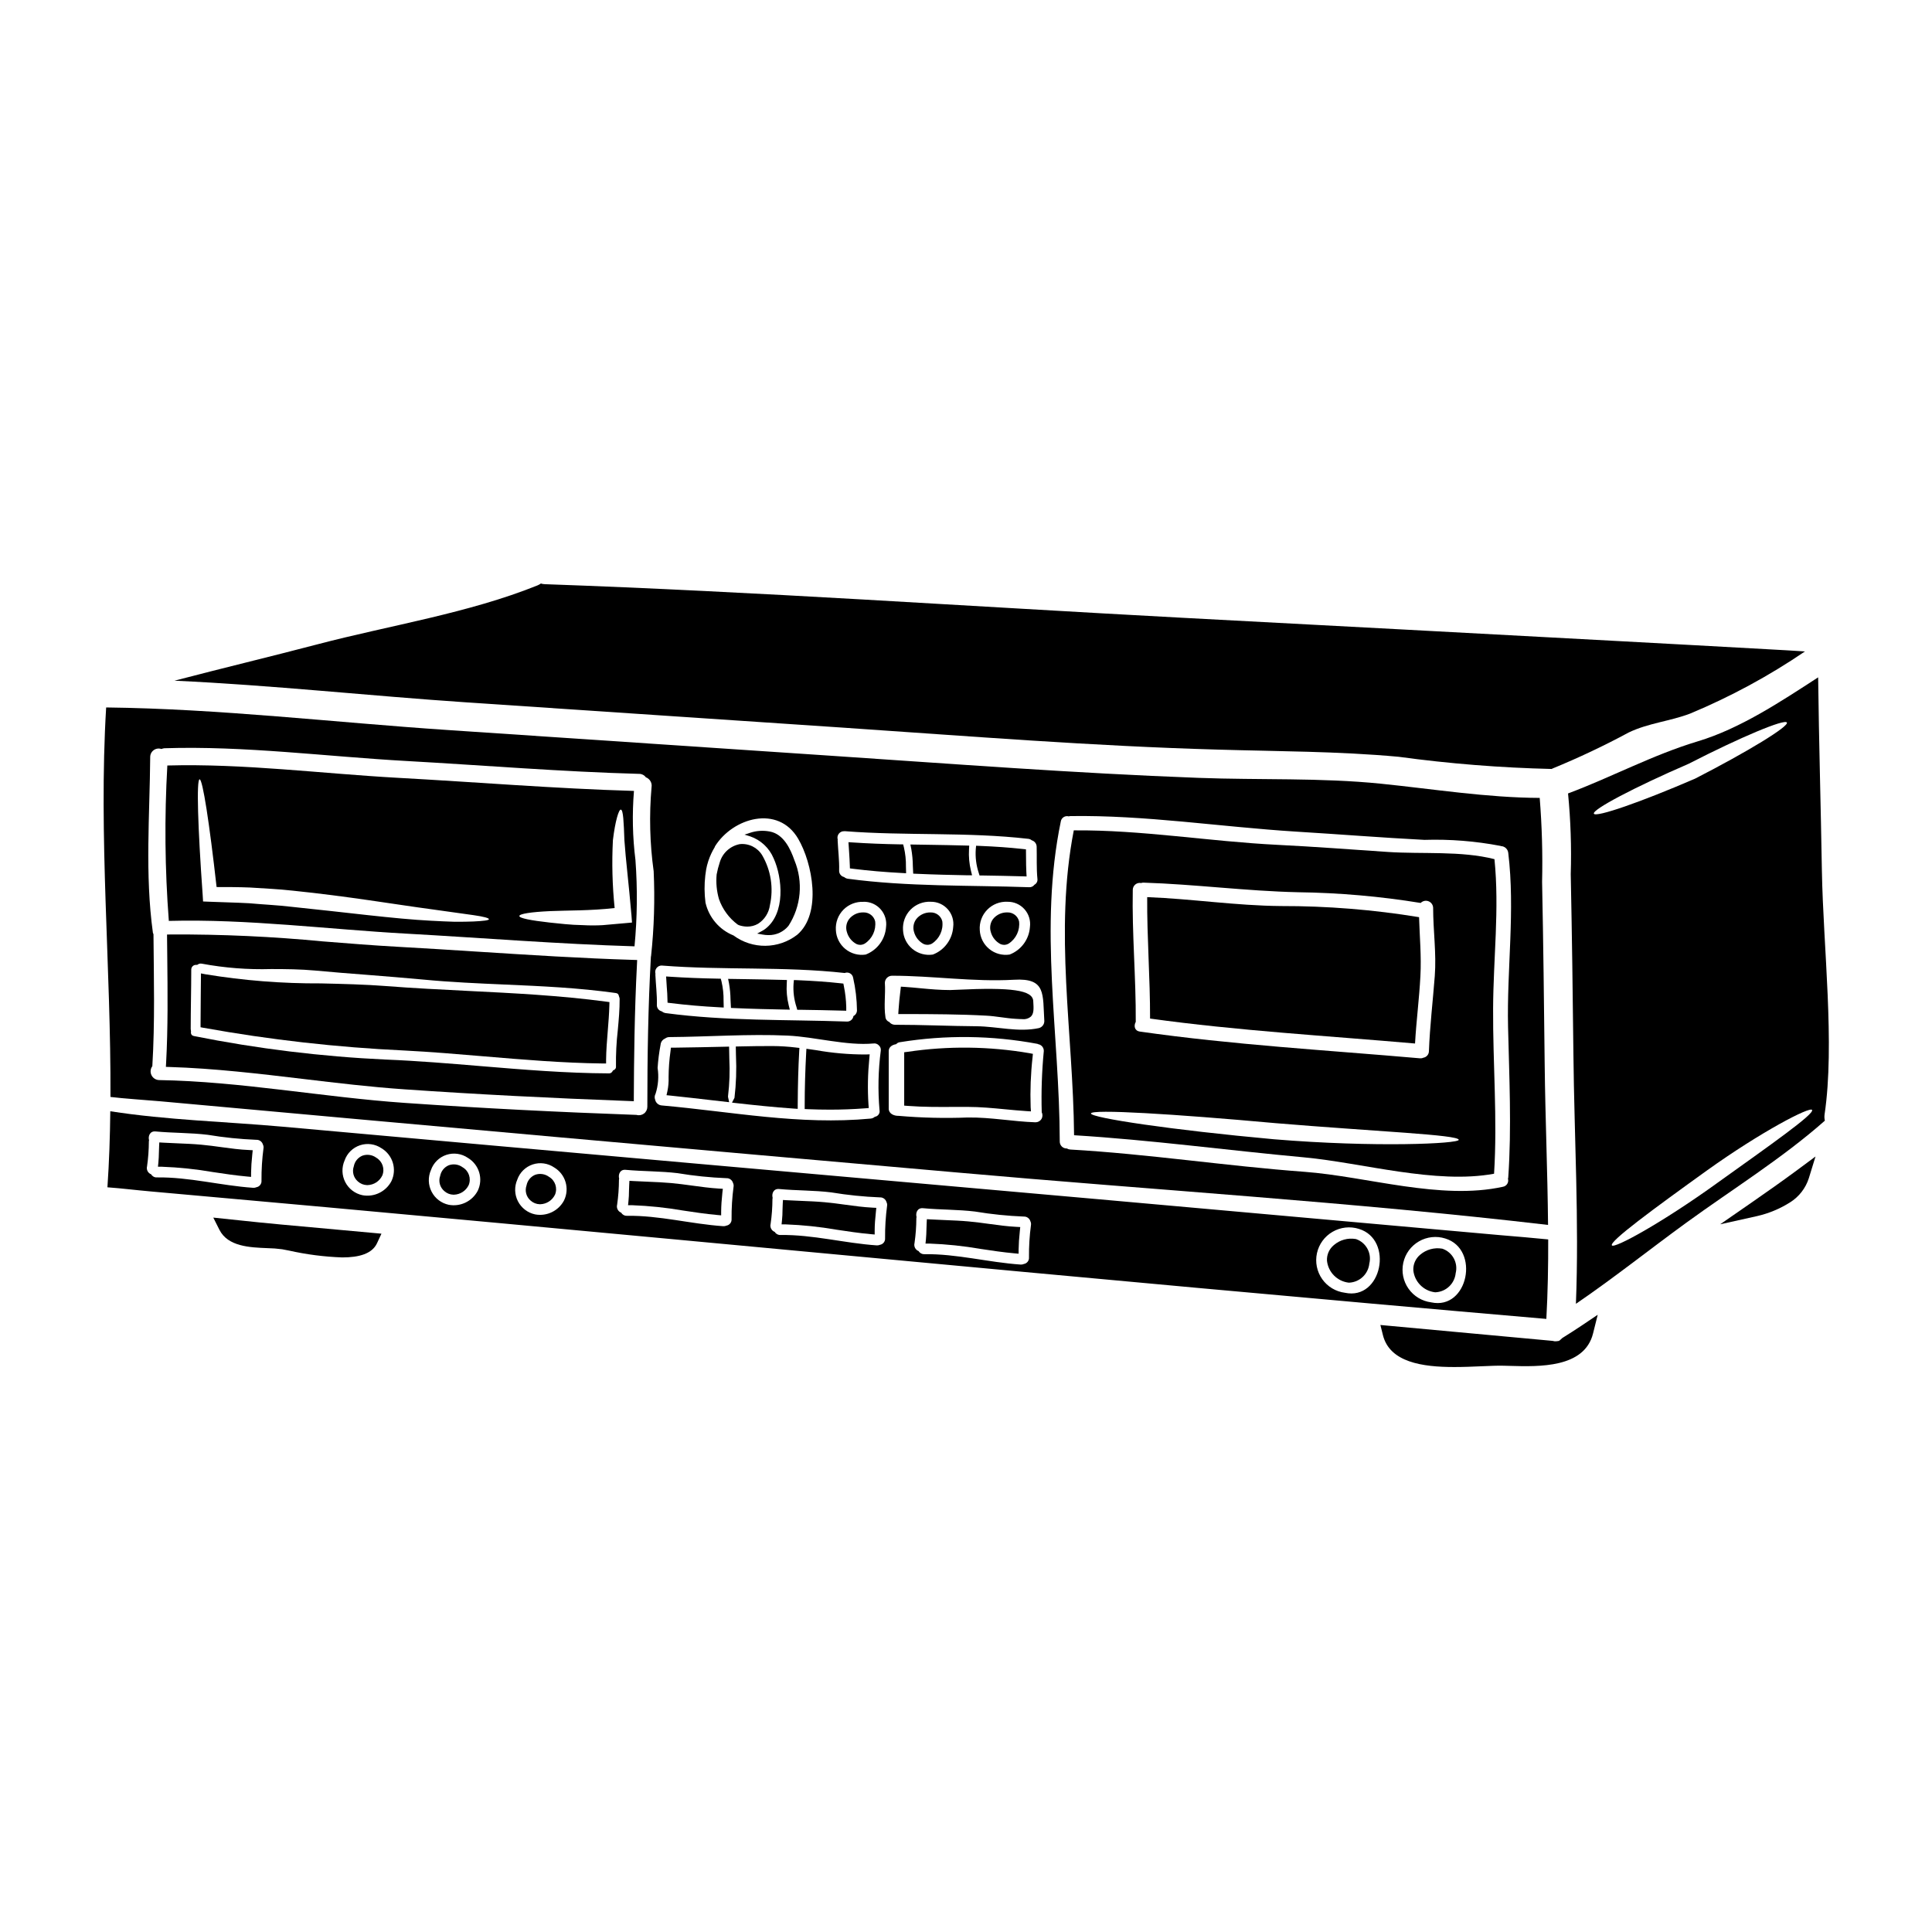 <?xml version="1.0" encoding="UTF-8"?>
<!-- Uploaded to: SVG Repo, www.svgrepo.com, Generator: SVG Repo Mixer Tools -->
<svg fill="#000000" width="800px" height="800px" version="1.1" viewBox="144 144 512 512" xmlns="http://www.w3.org/2000/svg">
 <g>
  <path d="m363.88 438.07c3.176 0 6.273-0.117 9.363-0.352l0.988-0.074-0.078-0.988v0.004c-0.258-4.047-0.18-8.109 0.223-12.145l0.098-1.102-1.109 0.035c-4.391 0.004-8.773-0.379-13.094-1.145l-2.562-0.371-0.062 1.074c-0.25 4.668-0.395 9.363-0.395 13.961v0.941l0.941 0.043c1.934 0.078 3.832 0.117 5.688 0.117z"/>
  <path d="m354.36 437.79 1.043 0.066v-1.043c0.031-5.461 0.16-9.957 0.395-14.168l0.055-0.934-0.926-0.102v-0.004c-2.043-0.246-4.102-0.379-6.164-0.391-2.934 0-5.859 0.023-8.797 0.102l-0.973 0.023 0.043 2.406h0.004c0.176 3.734 0.043 7.477-0.395 11.191l-0.66 1.27 1.422 0.16c4.144 0.469 9.551 1.047 14.953 1.422z"/>
  <path d="m320.88 408.88 0.027 0.844 0.836 0.105c4.106 0.508 8.352 0.879 12.988 1.121l1.062 0.059-0.039-1.77c0.031-1.742-0.156-3.481-0.555-5.18l-0.195-0.707h-0.73c-4.578-0.082-8.715-0.246-12.637-0.508l-1.113-0.07 0.18 2.844c0.086 1.074 0.176 2.172 0.176 3.262z"/>
  <path d="m355.28 411.6h0.707c3.758 0.051 7.523 0.125 11.254 0.227l1.023 0.027v-1.027 0.004c-0.047-1.836-0.254-3.66-0.625-5.457l-0.137-0.715-0.723-0.078c-3.582-0.395-7.332-0.652-11.453-0.824l-0.934-0.035-0.086 0.93h-0.004c-0.145 2.117 0.121 4.242 0.789 6.258z"/>
  <path d="m337.6 408.97 0.109 2.141 0.887 0.039c4.75 0.219 9.445 0.316 13.434 0.395l1.281 0.023-0.316-1.246h0.004c-0.449-1.832-0.617-3.723-0.504-5.602l0.051-1.008-1.008-0.027c-3.277-0.094-6.586-0.145-9.887-0.199l-4.695-0.074 0.238 1.18c0.25 1.445 0.387 2.91 0.406 4.379z"/>
  <path d="m270.72 396.21c-7.148-0.461-14.301-0.918-21.441-1.309-6.465-0.359-13.117-0.895-19.562-1.41l0.004 0.004c-13.457-1.301-26.969-1.918-40.488-1.852l-0.969 0.023 0.062 5.984c0.098 9.207 0.203 18.723-0.309 28.078l-0.055 1.004 1.008 0.031c11.785 0.363 23.789 1.789 35.398 3.172 8.805 1.051 17.91 2.137 26.875 2.754 18.895 1.305 38.438 2.316 59.707 3.102l1.016 0.039v-1.02c0.043-9.754 0.172-22.594 0.84-35.395l0.047-1.004-1.004-0.031c-13.691-0.414-27.641-1.309-41.129-2.172zm34.594 32.246c-11.309-0.043-22.797-1-33.91-1.926-8.242-0.688-16.758-1.398-25.164-1.734l0.004 0.004c-17.07-0.797-34.059-2.879-50.816-6.231-0.238-0.051-0.984-0.203-0.809-1.262l-0.082-0.621c0-2.629 0.039-5.254 0.074-7.871s0.074-5.246 0.074-7.871v-0.008c0-0.336 0.141-0.66 0.387-0.895 0.242-0.234 0.574-0.355 0.914-0.336h0.273l0.227-0.148c0.203-0.137 0.441-0.207 0.688-0.203 0.113 0.004 0.223 0.016 0.336 0.035 6.047 1.125 12.195 1.602 18.344 1.422 3.828 0 7.793 0.039 11.672 0.395 4.57 0.43 9.141 0.789 13.707 1.137 4.965 0.395 9.918 0.789 14.871 1.25 7.293 0.699 14.602 1.016 21.676 1.324 9.613 0.422 19.547 0.855 29.43 2.254l-0.004 0.004c0.402 0.012 0.738 0.316 0.789 0.719l0.074 0.238c0.09 0.188 0.137 0.387 0.141 0.594 0.023 2.754-0.238 5.59-0.492 8.316-0.363 3.16-0.52 6.34-0.477 9.523 0.066 0.41-0.148 0.812-0.523 0.988l-0.27 0.133-0.152 0.262c-0.199 0.348-0.582 0.547-0.98 0.512z"/>
  <path d="m186.45 435.85c70.348 6.406 140.71 12.695 211.09 18.863 52.168 4.652 104.7 7.828 156.71 13.906-0.129-14.168-0.738-28.375-0.891-42.406-0.18-16.168-0.359-32.34-0.688-48.508v-0.004c0.172-7.418-0.039-14.844-0.633-22.246-13.934-0.051-28.297-2.363-42.051-3.762-16.043-1.629-32.273-0.941-48.383-1.551-32.793-1.219-65.543-3.738-98.285-5.922-33.559-2.266-67.133-4.519-100.73-6.762-30.102-2.012-60.281-5.621-90.457-5.977-2.062 34.242 1.297 68.844 1.141 103.22 3.254 0.414 9.406 0.816 13.168 1.148zm233.62 2.926c0.285 0.57 0.25 1.254-0.09 1.793-0.344 0.543-0.945 0.863-1.586 0.852-6.004-0.203-11.848-1.352-17.902-1.27l0.004-0.004c-6.113 0.238-12.238 0.094-18.332-0.434h-0.023c-1.301 0.023-2.621-0.609-2.621-1.906v-15.254c0-1.094 0.941-1.676 1.969-1.832v0.004c0.254-0.305 0.621-0.5 1.02-0.535 12.059-1.957 24.367-1.809 36.379 0.434 0.102 0 0.176 0.078 0.25 0.102h0.004c0.879 0.152 1.512 0.934 1.477 1.828-0.52 5.391-0.703 10.809-0.547 16.223zm5.059-77.113c0.082-0.461 0.355-0.871 0.75-1.121 0.398-0.25 0.883-0.324 1.336-0.199 0.129-0.039 0.262-0.062 0.395-0.074 19.805-0.305 39.992 2.875 59.828 4.117 11.34 0.688 22.68 1.602 34.043 2.188 6.766-0.211 13.535 0.328 20.184 1.602 0.051 0 0.078 0.051 0.102 0.051 0.996 0.031 1.82 0.789 1.934 1.781 1.859 15.352-0.395 30.734-0.051 46.141 0.309 13.223 0.969 26.699 0.051 39.891-0.012 0.113-0.035 0.223-0.074 0.332 0.133 0.457 0.062 0.953-0.188 1.359-0.254 0.406-0.664 0.688-1.137 0.773-16.531 3.637-35.953-2.719-52.629-3.965-20.695-1.527-41.387-4.723-62.059-5.902-0.312-0.023-0.617-0.117-0.891-0.281-0.492 0.02-0.973-0.168-1.328-0.512-0.355-0.348-0.555-0.82-0.551-1.316-0.047-28.727-5.586-56.516 0.285-84.863zm-5.793 54.789c-5.469 1.18-11.02-0.434-16.531-0.484-7.223-0.051-14.469-0.395-21.688-0.395v0.004c-0.582-0.023-1.121-0.305-1.477-0.766-0.551-0.191-0.938-0.688-0.992-1.27-0.457-3.102 0.051-5.977-0.148-9.055-0.004-0.504 0.199-0.992 0.555-1.348 0.359-0.359 0.844-0.562 1.352-0.559 10.781 0 21.461 1.676 32.316 1.066 8.57-0.508 7.578 3.789 8.035 10.984h-0.004c-0.008 0.855-0.59 1.605-1.418 1.82zm-36.027-25.977c-0.137-2 0.586-3.969 1.988-5.398 1.406-1.434 3.356-2.199 5.363-2.098 1.719-0.031 3.363 0.695 4.508 1.98 1.141 1.285 1.668 3.004 1.438 4.711-0.223 3.273-2.324 6.121-5.387 7.297-1.926 0.297-3.891-0.238-5.398-1.473-1.508-1.234-2.422-3.051-2.512-5zm20.336 0h0.004c-0.141-2 0.582-3.969 1.988-5.398 1.402-1.434 3.356-2.199 5.359-2.098 1.719-0.031 3.367 0.695 4.508 1.98 1.145 1.285 1.668 3.004 1.438 4.711-0.219 3.273-2.324 6.121-5.387 7.297-1.926 0.293-3.887-0.242-5.394-1.477-1.508-1.234-2.422-3.051-2.512-4.996zm-35.871-26.211c16.219 1.27 32.52 0.176 48.711 2.031h0.004c0.344 0.031 0.676 0.168 0.938 0.395 0.77 0.223 1.301 0.93 1.301 1.727 0.074 2.82-0.078 5.644 0.199 8.465v0.004c0.102 0.641-0.215 1.273-0.785 1.574-0.332 0.461-0.883 0.711-1.449 0.66-16.016-0.559-32.059-0.102-47.977-2.238-0.375-0.051-0.727-0.211-1.016-0.457-0.812-0.18-1.375-0.926-1.32-1.754 0.074-2.668-0.281-5.312-0.395-7.953-0.027-0.078 0.023-0.152 0.023-0.23v-0.004c-0.164-0.539-0.051-1.125 0.305-1.566 0.352-0.438 0.898-0.676 1.461-0.633zm5.086 18.711v0.004c1.723-0.031 3.367 0.691 4.512 1.977 1.145 1.289 1.668 3.008 1.441 4.715-0.227 3.273-2.332 6.117-5.394 7.297-1.934 0.297-3.898-0.246-5.41-1.488-1.508-1.242-2.418-3.07-2.496-5.023-0.129-1.996 0.602-3.949 2.004-5.375 1.402-1.422 3.348-2.18 5.344-2.082zm-41.945-6.984c0.047-0.457 0.125-0.941 0.199-1.398 0-0.051 0.027-0.102 0.027-0.18 0.129-0.715 0.305-1.418 0.531-2.109 0.027-0.074 0.051-0.152 0.078-0.25h0.004c0.414-1.238 0.969-2.426 1.648-3.539 0.035-0.074 0.062-0.148 0.078-0.23 4.723-7.578 16.727-11.082 22.043-2.008 3.762 6.406 6.379 19.777-0.254 25.445l-0.004 0.004c-4.953 3.828-11.848 3.902-16.883 0.18-3.746-1.512-6.516-4.758-7.422-8.695-0.309-2.394-0.324-4.82-0.047-7.219zm-11.441 23.895c16.137 1.27 32.273 0.18 48.383 1.969h-0.004c0.465-0.188 0.992-0.152 1.426 0.098 0.438 0.246 0.734 0.68 0.812 1.176 0.641 2.828 0.98 5.719 1.016 8.617-0.004 0.645-0.367 1.234-0.941 1.523-0.113 0.879-0.895 1.516-1.781 1.453-16.016-0.559-32.059-0.102-47.973-2.238h0.004c-0.379-0.055-0.73-0.211-1.02-0.457-0.816-0.18-1.375-0.926-1.32-1.758 0.074-2.668-0.281-5.312-0.395-7.953-0.023-0.078 0.027-0.152 0.027-0.23-0.164-0.543-0.051-1.129 0.301-1.57 0.352-0.441 0.898-0.68 1.465-0.641zm-1.738 33.965c0.703-2.207 0.887-4.547 0.535-6.836 0.137-2.074 0.402-4.137 0.789-6.18 0.066-0.711 0.52-1.328 1.18-1.602 0.32-0.254 0.711-0.391 1.117-0.395 10.449-0.074 20.926-0.867 31.348-0.395 7.32 0.332 15.609 2.754 22.805 2.086 0.508-0.066 1.02 0.113 1.375 0.484 0.406 0.352 0.609 0.891 0.531 1.422-0.68 5.234-0.793 10.527-0.332 15.789 0.078 0.395-0.008 0.805-0.246 1.133-0.234 0.328-0.598 0.547-0.996 0.598-0.305 0.273-0.688 0.441-1.094 0.48-18.918 1.777-36.762-1.832-55.395-3.484-0.852-0.066-1.559-0.688-1.734-1.523-0.199-0.516-0.156-1.098 0.117-1.578zm-133.93-89.27c0.008-0.719 0.363-1.391 0.953-1.805 0.59-0.414 1.344-0.52 2.023-0.281 0.25-0.109 0.516-0.18 0.785-0.203 21.203-0.684 43.043 2.211 64.195 3.383 20.516 1.145 41.109 2.852 61.648 3.41l0.004-0.004c0.699 0.008 1.352 0.348 1.754 0.914 1.062 0.402 1.691 1.5 1.5 2.621-0.652 7.422-0.465 14.891 0.559 22.27 0.344 7.484 0.117 14.984-0.684 22.434 0 0.098-0.051 0.148-0.051 0.25-0.734 13.246-0.941 26.492-0.941 39.754v0.004c-0.004 0.703-0.336 1.367-0.902 1.785s-1.297 0.547-1.969 0.348c-20.516-0.734-40.855-1.75-61.371-3.176-21.648-1.5-43.523-5.695-65.16-6.051-0.859-0.027-1.633-0.531-2.008-1.305-0.375-0.773-0.285-1.691 0.227-2.383 0.707-11.645 0.395-23.285 0.305-34.957-0.066-0.125-0.117-0.258-0.152-0.391-2.137-15.523-0.84-31.031-0.715-46.617z"/>
  <path d="m251.77 391.43c20.109 1.117 40.27 2.754 60.383 3.356v0.004c0.73-7.602 0.812-15.246 0.25-22.859-0.766-6.078-0.898-12.223-0.395-18.328-20.926-0.609-41.875-2.344-62.773-3.484-20.074-1.117-40.781-3.812-60.891-3.254h0.004c-0.785 13.723-0.652 27.48 0.395 41.184 20.824-0.559 42.254 2.238 63.027 3.383zm37.984-5.977c4.551-0.203 10.652-0.074 17.137-0.816l-0.004 0.004c-0.613-5.969-0.766-11.98-0.461-17.973 0.609-5.117 1.574-8.215 2.109-8.113 0.637 0.102 0.762 3.254 0.941 8.137 0.332 4.961 1.18 11.723 1.832 19.477l0.027 0.227 0.152 2.086-1.934 0.176c-1.969 0.176-3.918 0.332-5.773 0.508v0.004c-1.766 0.102-3.539 0.102-5.309 0-3.387-0.051-6.297-0.434-8.797-0.684-4.961-0.559-8.039-1.145-8.039-1.73 0.004-0.59 3.109-1.07 8.113-1.301zm-92.855-34.93c0.816 0 2.594 11.594 4.5 28.551 2.82 0 5.769 0 8.824 0.125 3.684 0.254 7.527 0.395 11.414 0.84 14.516 1.477 27.406 3.688 36.785 4.934 4.68 0.66 8.465 1.18 11.082 1.551 2.617 0.371 4.07 0.762 4.07 1.07s-1.477 0.48-4.144 0.609c-1.348 0.051-2.973 0.078-4.879 0.074-1.91-0.051-4.043-0.152-6.43-0.281-9.535-0.484-22.605-2.234-36.891-3.688-3.859-0.457-7.602-0.609-11.211-0.941-3.609-0.199-7.086-0.25-10.348-0.395l-1.855-0.074-0.102-1.68c-1.293-18.062-1.676-30.617-0.816-30.695z"/>
  <path d="m333.09 435.62 4.148 0.473-0.293-1.344h0.004c-0.027-0.113-0.027-0.23 0-0.344v-0.039c0.387-3.231 0.496-6.488 0.332-9.742l-0.062-3.258-0.992 0.023c-4.519 0.102-9.055 0.199-13.562 0.254h-0.863l-0.102 0.859c-0.332 2.32-0.504 4.66-0.516 7.004 0.047 1.223-0.059 2.449-0.309 3.648l-0.242 1.086 1.102 0.109c3.785 0.398 7.582 0.832 11.355 1.27z"/>
  <path d="m339.47 389 0.309 0.164v0.004c0.723 0.25 1.48 0.383 2.246 0.391 1.008 0.008 1.996-0.25 2.867-0.75 1.727-1.105 2.875-2.918 3.148-4.949 0.992-4.496 0.266-9.203-2.043-13.191-1.242-2.07-3.578-3.227-5.977-2.961-2.543 0.5-4.59 2.383-5.293 4.879-0.34 1.027-0.613 2.078-0.809 3.148-0.207 2.203 0.004 4.426 0.621 6.551 0.945 2.68 2.66 5.016 4.93 6.715z"/>
  <path d="m202.8 448.02c-1.832-0.25-3.66-0.504-5.512-0.668-2.066-0.188-4.129-0.273-6.188-0.355-1.289-0.051-2.59-0.102-3.887-0.18l-0.996-0.062-0.047 0.996c-0.023 0.527-0.039 1.059-0.055 1.574-0.023 0.938-0.047 1.879-0.145 2.805l-0.109 1.07h1.078c4.523 0.164 9.031 0.637 13.488 1.41 2.949 0.445 5.996 0.902 9.055 1.18l1.055 0.098v-1.062c0.023-1.512 0.125-3.094 0.328-4.973l0.109-1.027-1.035-0.059c-2.391-0.094-4.781-0.426-7.141-0.746z"/>
  <path d="m267.97 406.6c-7.051-0.352-14.336-0.711-21.52-1.27-5.68-0.445-11.637-0.582-17.395-0.719h0.004c-10.258 0.055-20.5-0.754-30.621-2.418l-1.18-0.23-0.055 5.934c-0.023 2.504-0.051 5.004-0.051 7.516v0.82l0.789 0.148-0.004-0.004c17.578 3.176 35.348 5.184 53.188 6.016 7.055 0.359 14.23 0.965 21.168 1.551 10.262 0.867 20.859 1.762 31.344 1.887h0.984v-0.984c0.027-2.535 0.238-5.117 0.441-7.602 0.18-2.223 0.363-4.523 0.426-6.797l0.023-0.887-0.879-0.117c-12.199-1.633-24.637-2.246-36.664-2.844z"/>
  <path d="m489.68 450.72c15.352 1.426 34.805 7.195 50.262 4.328 0.918-14.539-0.332-29.184-0.254-43.754 0.051-13.246 1.703-26.371 0.359-39.609-8.871-2.262-19.168-1.301-28.273-1.91-9.738-0.66-19.477-1.398-29.238-1.883-17.973-0.891-36-3.992-53.973-3.836-5.234 26.949-0.176 53.531 0.078 80.793 20.312 1.242 40.777 4.012 61.039 5.871zm-43.27-72.711c0.203-0.074 0.418-0.109 0.637-0.102 13.676 0.43 27.18 2.234 40.906 2.543 10.902 0.141 21.781 1.09 32.543 2.844 0.535-0.551 1.352-0.73 2.07-0.453s1.203 0.957 1.23 1.727c0 6.078 0.895 12.023 0.434 18.105-0.508 6.637-1.297 13.223-1.551 19.879 0.004 0.879-0.633 1.625-1.5 1.758-0.266 0.129-0.566 0.18-0.859 0.152-24.797-2.164-49.594-3.562-74.238-7.086-1.453-0.203-1.652-1.551-1.094-2.57 0.074-11.695-1.016-23.336-0.789-35.008v0.004c0.008-0.551 0.258-1.07 0.688-1.418 0.426-0.344 0.984-0.484 1.523-0.375zm35.543 63.633c26.82 2.234 48.609 3.074 48.633 4.426 0.027 1.016-21.992 2.082-48.992-0.152-26.898-2.441-48.484-5.668-48.484-6.836 0.133-1.199 21.992 0.125 48.844 2.562z"/>
  <path d="m519 420.54c0.332-5.977 1.117-11.898 1.422-17.875 0.285-5.262-0.199-10.398-0.355-15.609v0.004c-12.102-1.988-24.344-2.973-36.605-2.949-11.977-0.102-23.57-1.91-35.445-2.363-0.074 10.73 0.789 21.461 0.762 32.184 23.312 3.231 46.809 4.562 70.223 6.609z"/>
  <path d="m384.48 422.75-0.859 0.109v14.141l0.906 0.07c4.191 0.324 8.441 0.301 12.559 0.27h3.406c3.293 0 6.613 0.32 9.816 0.625 1.922 0.184 3.848 0.367 5.785 0.492l1.121 0.07-0.082-1.121c-0.152-4.418 0.016-8.84 0.508-13.234l0.09-0.891-0.879-0.172c-10.703-1.84-21.633-1.965-32.371-0.359z"/>
  <path d="m368.38 336.9c32.668 2.211 65.391 4.828 98.137 5.746 16.117 0.484 32.059 0.434 48.102 1.906h0.004c13.461 1.836 27.016 2.914 40.598 3.234 0.062-0.031 0.121-0.066 0.176-0.105 6.918-2.836 13.684-6.035 20.266-9.582 5.211-2.492 10.883-2.953 16.219-4.984 10.684-4.449 20.887-9.969 30.457-16.477-3.148-0.203-6.328-0.395-9.48-0.559-13.016-0.734-26.008-1.426-39.027-2.137-38.836-2.098-77.684-4.176-116.54-6.227-56.262-3-112.57-6.914-168.86-8.898h0.004c-0.371-0.004-0.742-0.062-1.094-0.18-0.273 0.188-0.562 0.352-0.863 0.484-18.254 7.371-39.281 10.629-58.254 15.609-12.594 3.301-25.348 6.352-37.984 9.66 25.832 1.18 51.66 4.019 77.414 5.746 33.57 2.266 67.145 4.519 100.73 6.762z"/>
  <path d="m397.64 406.3c-0.852 0.039-1.5 0.07-1.84 0.074-2.606 0-5.211-0.223-7.746-0.465-1.457-0.141-2.918-0.285-4.379-0.375l-0.93-0.059-0.109 0.926c-0.211 1.746-0.414 3.543-0.52 5.293l-0.062 1.039h2.344c6.883 0.023 14.008 0.043 20.93 0.426 1.309 0.062 2.637 0.242 3.938 0.418 1.301 0.172 2.566 0.348 3.859 0.422 0.684 0.043 1.273 0.078 1.793 0.078h-0.004c0.828 0.098 1.656-0.148 2.293-0.684 0.789-0.789 0.75-2.023 0.613-4.129-0.184-2.852-5.648-3.664-20.18-2.965z"/>
  <path d="m385.91 373.43 0.098 2.094 0.895 0.039c4.723 0.215 9.445 0.316 13.43 0.395h1.277l-0.312-1.242h0.004c-0.445-1.836-0.613-3.727-0.504-5.609l0.055-1.008-1.012-0.027c-3.277-0.094-6.586-0.145-9.887-0.199l-4.695-0.074 0.238 1.18h0.004c0.254 1.469 0.395 2.961 0.41 4.453z"/>
  <path d="m369.21 373.29 0.027 0.844 0.836 0.105c4.102 0.508 8.352 0.879 12.988 1.121l1.066 0.059-0.043-1.746c0.031-1.75-0.156-3.496-0.555-5.195l-0.191-0.711h-0.734c-4.617-0.082-8.75-0.246-12.637-0.508l-1.113-0.07 0.184 2.844c0.062 1.074 0.141 2.168 0.172 3.258z"/>
  <path d="m371.02 394.2c0.297 0.129 0.617 0.195 0.941 0.199 0.426-0.004 0.844-0.121 1.211-0.336 1.973-1.277 3.043-3.57 2.754-5.902-0.344-1.414-1.625-2.394-3.078-2.363h-0.059c-1.453-0.031-2.84 0.609-3.75 1.742-0.75 0.98-0.977 2.266-0.609 3.445 0.379 1.387 1.316 2.551 2.59 3.215z"/>
  <path d="m409.15 394.2c0.301 0.129 0.625 0.195 0.949 0.199 0.426-0.004 0.84-0.121 1.207-0.336 1.973-1.277 3.043-3.57 2.754-5.902-0.344-1.414-1.621-2.394-3.074-2.363h-0.062c-1.449-0.031-2.836 0.609-3.746 1.734-0.75 0.988-0.973 2.273-0.609 3.453 0.375 1.387 1.312 2.551 2.582 3.215z"/>
  <path d="m349.02 371.47c2.332 5.117 3.215 14.625-2.258 18.727v0.004c-0.277 0.203-0.57 0.387-0.875 0.543l-1.242 0.664 1.387 0.25h-0.004c0.535 0.102 1.074 0.152 1.617 0.156 2.051 0.039 4.008-0.867 5.309-2.457 3.356-5.18 3.945-11.684 1.574-17.387-1.031-2.945-2.836-6.934-6.551-7.617v0.004c-1.734-0.336-3.527-0.219-5.203 0.344l-1.473 0.488 1.484 0.449c2.816 0.965 5.086 3.086 6.234 5.832z"/>
  <path d="m390.97 394.07c1.977-1.277 3.047-3.57 2.754-5.902-0.34-1.414-1.621-2.394-3.07-2.363h-0.066c-1.449-0.031-2.836 0.609-3.75 1.742-0.746 0.98-0.973 2.266-0.605 3.445 0.379 1.375 1.305 2.531 2.566 3.195 0.297 0.129 0.621 0.195 0.945 0.199 0.43 0.004 0.852-0.102 1.227-0.316z"/>
  <path d="m403.59 376.01h0.711c3.543 0.051 7.133 0.125 10.691 0.227l1.066 0.031-0.059-1.07c-0.07-1.258-0.078-2.531-0.086-3.797l-0.023-2.316-0.867-0.094c-3.543-0.395-7.277-0.652-11.414-0.82l-0.93-0.039-0.09 0.93c-0.148 2.117 0.117 4.242 0.785 6.258z"/>
  <path d="m526.27 474.93-0.09-0.023c-2.082-0.359-4.215 0.23-5.816 1.605-1.227 1.016-1.902 2.551-1.82 4.141 0.324 3.031 2.695 5.441 5.723 5.812h0.23c2.762-0.164 4.996-2.309 5.273-5.062 0.68-2.738-0.836-5.543-3.5-6.473z"/>
  <path d="m503.39 472.38-0.094-0.023c-2.078-0.363-4.211 0.227-5.809 1.605-1.23 1.012-1.91 2.551-1.824 4.144 0.324 3.031 2.695 5.438 5.723 5.809h0.223c2.766-0.16 5-2.309 5.277-5.062 0.676-2.734-0.836-5.539-3.496-6.473z"/>
  <path d="m406.21 468.36c-1.832-0.25-3.664-0.504-5.512-0.668-2.07-0.188-4.129-0.273-6.188-0.355-1.297-0.051-2.59-0.102-3.887-0.18l-0.992-0.059-0.051 0.988c-0.027 0.551-0.043 1.102-0.059 1.652-0.023 0.918-0.047 1.84-0.141 2.754l-0.113 1.07h1.082c4.519 0.164 9.027 0.637 13.484 1.41 2.949 0.445 6 0.906 9.055 1.18l1.055 0.094v-1.062c0.023-1.512 0.125-3.09 0.328-4.969l0.105-1.031-1.031-0.055c-2.398-0.121-4.805-0.449-7.137-0.77z"/>
  <path d="m368.08 463.27c-1.836-0.25-3.668-0.504-5.531-0.668-2.066-0.188-4.121-0.273-6.184-0.355-1.297-0.051-2.586-0.102-3.883-0.18l-0.992-0.059-0.055 0.988c-0.027 0.551-0.043 1.102-0.059 1.652 0 0.918-0.043 1.84-0.141 2.754l-0.109 1.07h1.078c4.519 0.164 9.023 0.637 13.48 1.41 2.953 0.445 6.008 0.906 9.055 1.18l1.059 0.094v-1.062c0-1.512 0.125-3.09 0.328-4.969l0.105-1.031-1.035-0.055c-2.379-0.121-4.793-0.449-7.117-0.77z"/>
  <path d="m327.38 458.19c-1.828-0.25-3.652-0.504-5.512-0.668-2.062-0.184-4.121-0.273-6.18-0.355-1.297-0.051-2.59-0.102-3.891-0.18l-0.992-0.059-0.055 0.988c-0.027 0.551-0.043 1.102-0.059 1.652 0 0.918-0.043 1.84-0.141 2.754l-0.109 1.07h1.078c4.523 0.168 9.027 0.637 13.48 1.41 2.953 0.445 6.004 0.906 9.055 1.18l1.059 0.098v-1.062c0.02-1.512 0.125-3.094 0.328-4.973l0.117-1.004-1.035-0.055c-2.394-0.145-4.805-0.477-7.144-0.797z"/>
  <path d="m554.29 472.46c-4.168-0.43-8.363-0.758-12.531-1.117-70.859-6.363-141.73-12.668-212.61-18.914-36.734-3.254-73.473-6.535-110.21-9.84-15.102-1.348-30.699-1.754-45.711-4.094-0.07 6.738-0.301 13.461-0.758 20.152 3.812 0.281 7.652 0.762 11.438 1.094 123.33 10.93 246.53 23.16 369.89 33.785 0.383-6.981 0.512-14.016 0.492-21.066zm-340.99-15.582c0.07 0.844-0.512 1.602-1.344 1.754-0.273 0.117-0.57 0.172-0.867 0.148-8.57-0.582-16.926-2.871-25.523-2.754-0.617 0.035-1.195-0.281-1.5-0.816-0.859-0.324-1.332-1.246-1.094-2.133 0.312-2.18 0.473-4.379 0.48-6.582 0-0.102 0.051-0.203 0.051-0.309-0.309-1.145 0.254-2.492 1.727-2.34 4.602 0.434 9.23 0.332 13.832 0.891h0.004c4.254 0.707 8.551 1.148 12.863 1.324 0.809-0.039 1.535 0.488 1.754 1.27 0.145 0.293 0.199 0.621 0.152 0.941-0.379 2.852-0.559 5.727-0.535 8.605zm34.426 0.152c-1.469 2.785-4.582 4.293-7.68 3.711-1.965-0.414-3.637-1.691-4.551-3.477-0.918-1.785-0.98-3.887-0.172-5.727 0.66-1.91 2.176-3.402 4.094-4.035 1.922-0.633 4.027-0.336 5.695 0.805 2.996 1.793 4.129 5.578 2.613 8.723zm22.879 2.543c-1.469 2.785-4.578 4.289-7.676 3.711-1.965-0.414-3.637-1.691-4.551-3.477-0.918-1.785-0.98-3.887-0.172-5.727 0.664-1.91 2.176-3.402 4.098-4.035 1.918-0.633 4.023-0.336 5.691 0.805 2.996 1.793 4.129 5.578 2.609 8.723zm22.879 2.543c-1.465 2.785-4.578 4.289-7.672 3.711-1.965-0.414-3.637-1.695-4.555-3.481-0.914-1.785-0.977-3.887-0.172-5.727 0.664-1.91 2.18-3.398 4.098-4.031 1.922-0.633 4.023-0.336 5.691 0.805 3 1.793 4.133 5.578 2.609 8.723zm44.391 4.934v-0.004c0.07 0.844-0.512 1.605-1.344 1.754-0.273 0.117-0.57 0.172-0.867 0.152-8.566-0.582-16.926-2.875-25.523-2.754-0.613 0.035-1.195-0.281-1.5-0.816-0.859-0.324-1.332-1.25-1.094-2.137 0.316-2.18 0.477-4.383 0.484-6.586 0-0.102 0.051-0.199 0.051-0.305-0.305-1.145 0.254-2.492 1.727-2.34 4.602 0.43 9.23 0.332 13.832 0.891v0.004c4.254 0.707 8.551 1.148 12.863 1.32 0.809-0.035 1.535 0.492 1.754 1.273 0.145 0.289 0.199 0.617 0.152 0.938-0.379 2.852-0.559 5.731-0.535 8.605zm40.68 5.086v-0.004c0.07 0.844-0.512 1.602-1.344 1.754-0.273 0.117-0.57 0.168-0.867 0.152-8.57-0.586-16.926-2.875-25.523-2.754h-0.004c-0.609 0.031-1.191-0.281-1.496-0.812-0.863-0.324-1.336-1.25-1.098-2.137 0.316-2.18 0.477-4.383 0.484-6.586 0-0.102 0.051-0.203 0.051-0.305-0.309-1.145 0.25-2.492 1.727-2.344 4.602 0.434 9.23 0.332 13.832 0.895l0.004 0.004c4.254 0.703 8.551 1.145 12.859 1.316 0.812-0.035 1.539 0.492 1.758 1.273 0.145 0.289 0.199 0.617 0.152 0.941-0.379 2.852-0.559 5.727-0.535 8.602zm38.137 5.082v-0.004c0.07 0.848-0.516 1.609-1.352 1.754-0.27 0.121-0.566 0.172-0.859 0.156-8.57-0.586-16.926-2.875-25.523-2.754l-0.004-0.004c-0.613 0.035-1.191-0.277-1.5-0.809-0.859-0.324-1.332-1.25-1.094-2.137 0.312-2.184 0.477-4.383 0.484-6.586 0-0.102 0.051-0.203 0.051-0.305-0.309-1.145 0.25-2.496 1.727-2.344 4.602 0.434 9.23 0.332 13.832 0.891v0.004c4.258 0.707 8.555 1.148 12.863 1.32 0.809-0.035 1.535 0.492 1.758 1.273 0.141 0.289 0.195 0.617 0.148 0.938-0.383 2.852-0.559 5.727-0.531 8.602zm83.719 9.375c-2.422-0.305-4.606-1.617-6.016-3.613-1.406-1.996-1.91-4.492-1.387-6.879 0.523-2.387 2.023-4.441 4.141-5.664 2.113-1.227 4.644-1.504 6.973-0.77 9.305 2.82 6.086 19.039-3.711 16.926zm22.879 2.543c-2.422-0.305-4.606-1.617-6.012-3.613-1.41-1.996-1.914-4.492-1.391-6.879 0.523-2.387 2.027-4.441 4.141-5.664 2.113-1.227 4.644-1.504 6.973-0.77 9.305 2.82 6.078 19.039-3.711 16.93z"/>
  <path d="m626.82 374.81c-0.281-17.086-0.789-34.195-0.992-51.305-9.988 6.484-20.77 13.625-31.906 16.957-12.051 3.637-22.703 9.445-34.375 13.809v-0.004c0.695 7.113 0.934 14.262 0.715 21.406 0.332 15.969 0.535 31.934 0.711 47.898 0.227 21.812 1.523 44.059 0.66 65.953 9.965-6.789 19.523-14.418 29.211-21.461 12.125-8.82 25.5-17.109 36.762-27.074v-0.004c-0.125-0.543-0.152-1.102-0.074-1.652 2.769-18.684-0.355-44.262-0.711-64.523zm-60.43-15.176c-0.461-1.094 10.777-7.019 25.117-13.223 13.809-7.086 25.449-11.949 26.035-10.934 0.586 1.016-10.297 7.68-24.332 14.875-14.34 6.203-26.363 10.371-26.82 9.277zm32.441 98.059c-14.469 10.398-27.051 17.285-27.664 16.348-0.711-1.043 10.906-9.586 25.191-19.855 14.418-10.32 27.332-17.008 27.863-16.039 0.641 1.086-11.031 9.27-25.395 19.543z"/>
  <path d="m558.04 498.58-0.484 0.438c-0.207 0.258-0.523 0.406-0.852 0.395l-0.242 0.031h-0.004c-0.344 0.035-0.691 0-1.027-0.102l-45.613-4.207 0.672 2.691c1.805 7.195 10.453 8.449 18.895 8.449 2.457 0 4.891-0.102 7.148-0.199 2.254-0.098 4.328-0.195 6.016-0.145l1.539 0.039c7.891 0.234 19.793 0.559 22.082-8.574l1.238-4.969-4.246 2.856c-1.695 1.148-3.406 2.215-5.121 3.297z"/>
  <path d="m289.52 455.89-0.035-0.023c-1.066-0.777-2.441-0.973-3.68-0.527-1.18 0.496-2.031 1.547-2.269 2.805-0.508 1.445-0.07 3.055 1.102 4.043 0.664 0.59 1.516 0.926 2.402 0.949h0.109c1.688-0.039 3.211-1.023 3.938-2.547 0.715-1.738 0.047-3.738-1.566-4.699z"/>
  <path d="m218.59 468.52c-3.734-0.336-7.477-0.73-11.219-1.125l-6.848-0.719 1.617 3.215c2.242 4.465 8.039 4.691 12.695 4.879 1.316 0.023 2.633 0.121 3.938 0.297 0.395 0.066 1.035 0.191 1.805 0.348 4.641 1.039 9.367 1.648 14.121 1.816 4.496 0 7.918-0.984 9.211-3.758l1.18-2.535-2.781-0.254c-7.902-0.738-15.805-1.457-23.719-2.164z"/>
  <path d="m608.13 462.73-8.266 5.719 9.812-2.18c3.086-0.707 6.027-1.934 8.703-3.625 2.371-1.484 4.141-3.762 4.988-6.43l1.762-5.727-4.812 3.566c-3.988 2.953-8.094 5.84-12.188 8.676z"/>
  <path d="m266.63 453.36-0.035-0.023c-1.059-0.781-2.438-0.977-3.676-0.527-1.176 0.496-2.027 1.551-2.266 2.805-0.516 1.445-0.074 3.059 1.102 4.043 0.66 0.59 1.508 0.926 2.394 0.949h0.121c1.688-0.039 3.207-1.023 3.938-2.547 0.711-1.738 0.043-3.742-1.578-4.699z"/>
  <path d="m243.74 450.82-0.031-0.023c-1.062-0.777-2.441-0.973-3.68-0.527-1.18 0.496-2.031 1.551-2.266 2.809-0.508 1.445-0.07 3.051 1.102 4.039 0.664 0.59 1.516 0.926 2.402 0.949h0.113c1.688-0.039 3.207-1.027 3.934-2.551 0.715-1.738 0.043-3.738-1.574-4.695z"/>
 </g>
</svg>